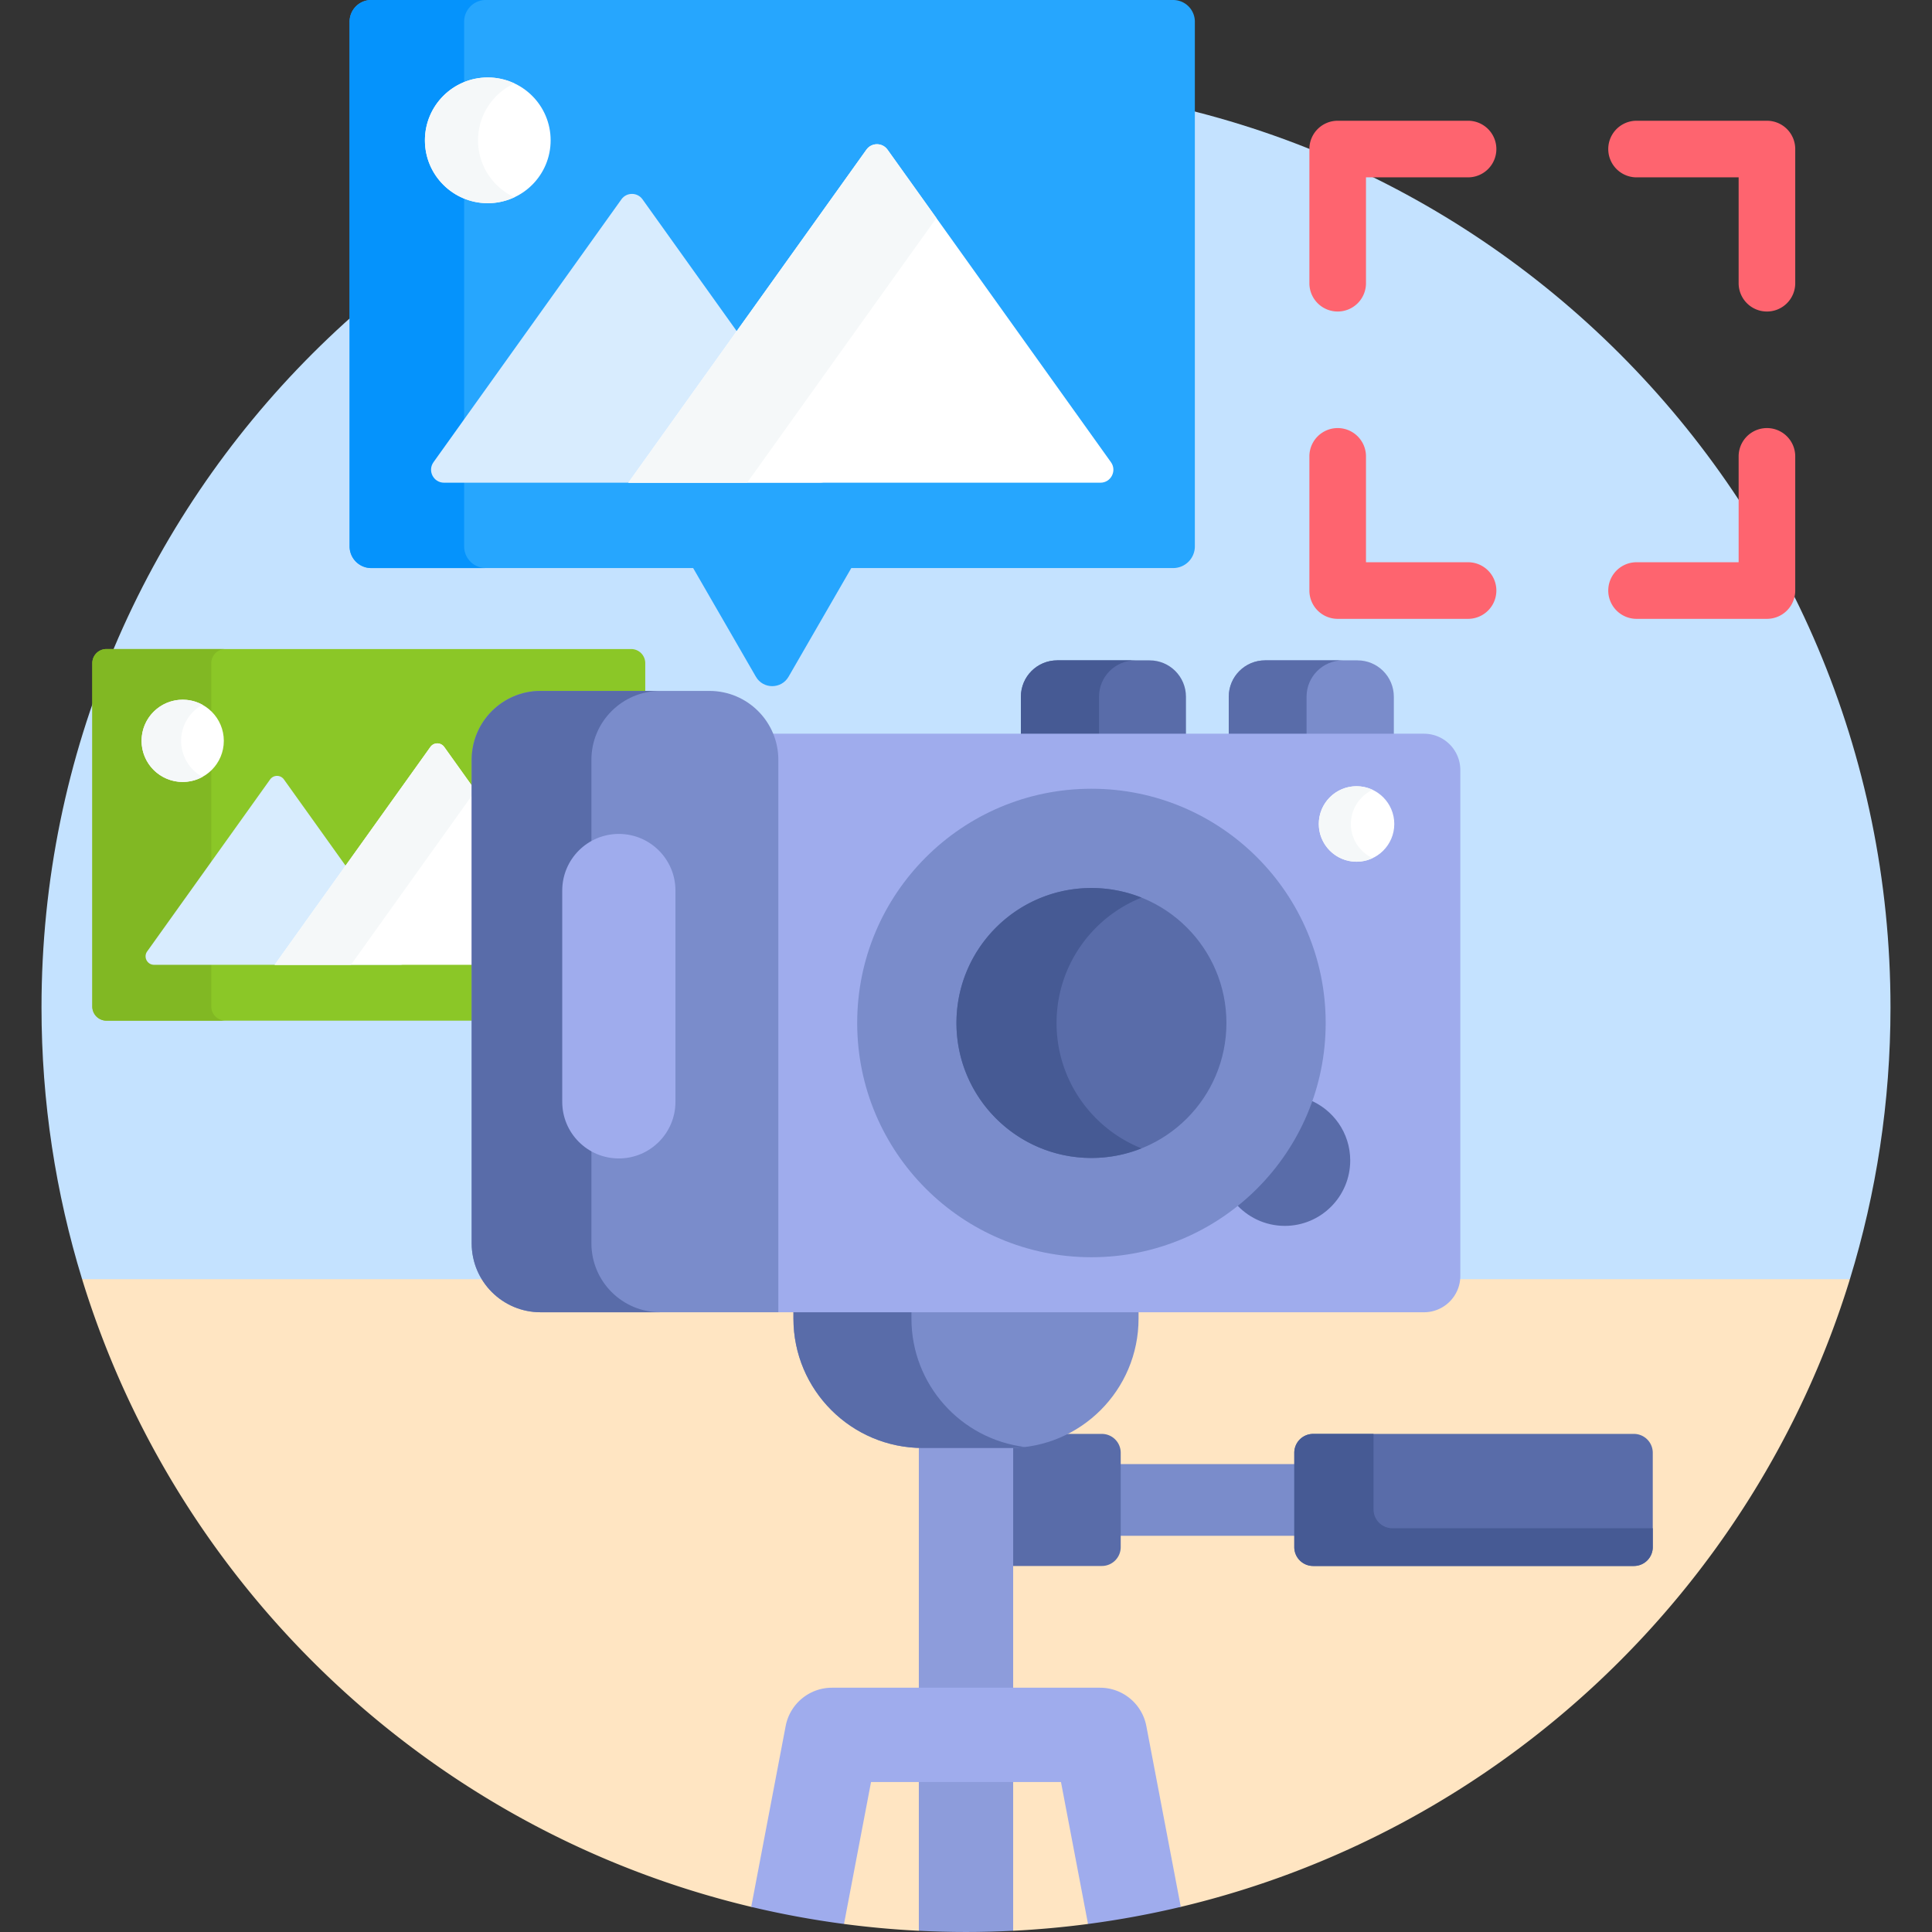 <svg xmlns="http://www.w3.org/2000/svg" version="1.1" xmlns:xlink="http://www.w3.org/1999/xlink" width="512" height="512" x="0" y="0" viewBox="0 0 512 512" style="enable-background:new 0 0 512 512" xml:space="preserve" class=""><rect x="0" y="0" width="512" height="512" fill="#333333" stroke="none"/><g><path fill="#c4e2ff" d="M256 22C120.69 22 11 131.69 11 267c0 25.058 3.771 49.233 10.76 72l3.346 1h461.787l3.346-1c6.99-22.767 10.76-46.942 10.76-72C501 131.69 391.31 22 256 22z" opacity="1" data-original="#c4e2ff"></path><path fill="#ffe5c2" d="M21.76 339c25.287 82.365 92.821 146.234 177.32 166.341h4.568c-1.137-.248-2.277-.489-3.407-.754l8.948-46.978a11.512 11.512 0 0 1 11.297-9.348H244.5v-64.528h23v64.528h24.014a11.513 11.513 0 0 1 11.297 9.348l8.948 46.978c-1.13.264-2.27.505-3.407.754h4.568C397.419 485.234 464.953 421.365 490.24 339z" opacity="1" data-original="#ffe5c2"></path><g fill="#ffe5c2"><path d="M244.5 471.262h-13.67a.999.999 0 0 0-.982.813l-6.474 33.987.292 3.812a246.485 246.485 0 0 0 19.834 1.801l1-4.731zM282.152 472.075a1 1 0 0 0-.982-.813H267.5v35.681l1 4.731c6.686-.336 13.3-.939 19.834-1.801l.292-3.812z" fill="#ffe5c2" opacity="1" data-original="#ffe5c2"></path></g><path fill="#7a8ccb" d="M296 388h48v19h-48z" opacity="1" data-original="#7a8ccb"></path><path fill="#596ca9" d="M292 380h-11.365a33.096 33.096 0 0 1-13.135 2.732V415H292a5 5 0 0 0 5-5v-25a5 5 0 0 0-5-5zM433 415h-85a5 5 0 0 1-5-5v-25a5 5 0 0 1 5-5h85a5 5 0 0 1 5 5v25a5 5 0 0 1-5 5z" opacity="1" data-original="#596ca9"></path><path fill="#465a94" d="M369 405a5 5 0 0 1-5-5v-20h-16a5 5 0 0 0-5 5v25a5 5 0 0 0 5 5h85a5 5 0 0 0 5-5v-5z" opacity="1" data-original="#465a94"></path><path fill="#8bc727" d="M126 201.362c0-9.518 7.743-17.261 17.261-17.261H171v-8.355a3.746 3.746 0 0 0-3.746-3.746H28.208a3.746 3.746 0 0 0-3.746 3.746v90.991a3.746 3.746 0 0 0 3.746 3.746H126z" opacity="1" data-original="#8bc727"></path><path fill="#81b823" d="M56 266.736v-90.991a3.746 3.746 0 0 1 3.746-3.746H28.208a3.746 3.746 0 0 0-3.746 3.746v90.991a3.746 3.746 0 0 0 3.746 3.746h31.538A3.746 3.746 0 0 1 56 266.736z" opacity="1" data-original="#81b823"></path><path fill="#d8ecfe" d="m71.586 206.557-32.58 45.573c-1.063 1.487 0 3.555 1.828 3.555h65.161c1.828 0 2.892-2.067 1.828-3.555l-32.581-45.573a2.247 2.247 0 0 0-3.656 0z" opacity="1" data-original="#d8ecfe"></path><path fill="#ffffff" d="m126 209.528-8.281-11.584a2.248 2.248 0 0 0-3.657 0l-41.279 57.74H126z" opacity="1" data-original="#ffffff"></path><path fill="#f5f8f9" d="m114.062 197.944-41.279 57.74H93l32.999-46.158-8.28-11.582a2.248 2.248 0 0 0-3.657 0z" opacity="1" data-original="#f5f8f9"></path><circle cx="48.418" cy="196.329" r="10.897" fill="#ffffff" opacity="1" data-original="#ffffff"></circle><path fill="#f5f8f9" d="M48 196.329c0-4.119 2.286-7.702 5.658-9.555a10.841 10.841 0 0 0-5.24-1.343c-6.018 0-10.897 4.879-10.897 10.897s4.879 10.897 10.897 10.897c1.9 0 3.685-.488 5.24-1.343A10.887 10.887 0 0 1 48 196.329z" opacity="1" data-original="#f5f8f9"></path><path fill="#26a6fe" d="m208.977 179.337 25.981-45c1.924-3.333-.481-7.5-4.33-7.5h-51.962c-3.849 0-6.255 4.167-4.33 7.5l25.981 45c1.925 3.333 6.736 3.333 8.66 0z" opacity="1" data-original="#26a6fe"></path><path fill="#26a6fe" d="M310.904 150.541H98.391a5.744 5.744 0 0 1-5.744-5.744V5.744A5.744 5.744 0 0 1 98.391 0h212.513a5.744 5.744 0 0 1 5.744 5.744v139.054a5.744 5.744 0 0 1-5.744 5.743z" opacity="1" data-original="#26a6fe"></path><path fill="#0593fc" d="M123 144.797V5.744A5.744 5.744 0 0 1 128.744 0H98.391a5.744 5.744 0 0 0-5.744 5.744v139.054a5.744 5.744 0 0 0 5.744 5.744h30.353a5.746 5.746 0 0 1-5.744-5.745z" opacity="1" data-original="#0593fc"></path><path fill="#d8ecfe" d="m164.682 52.824-49.803 69.664c-1.625 2.274 0 5.433 2.795 5.433h99.606c2.795 0 4.42-3.16 2.795-5.433l-49.803-69.664c-1.371-1.917-4.22-1.917-5.59 0z" opacity="1" data-original="#d8ecfe"></path><path fill="#ffffff" d="m229.611 39.658-63.099 88.263h125.109c2.795 0 4.42-3.16 2.795-5.433l-59.215-82.829c-1.37-1.917-4.219-1.917-5.59-.001z" opacity="1" data-original="#ffffff"></path><path fill="#f5f8f9" d="M235.201 39.659c-1.37-1.917-4.219-1.917-5.59 0l-63.099 88.263H198l50.15-70.149z" opacity="1" data-original="#f5f8f9"></path><circle cx="129.267" cy="37.19" r="16.658" fill="#ffffff" opacity="1" data-original="#ffffff"></circle><path fill="#f5f8f9" d="M126.685 37.19c0-6.681 3.943-12.428 9.62-15.082a16.558 16.558 0 0 0-7.038-1.576c-9.2 0-16.658 7.458-16.658 16.658s7.458 16.658 16.658 16.658c2.519 0 4.897-.575 7.038-1.576-5.678-2.654-9.62-8.4-9.62-15.082z" opacity="1" data-original="#f5f8f9"></path><path fill="#8d9cdb" d="M244.56 382.733c-.355 0-.707-.016-1.06-.027v128.967c4.142.208 8.307.326 12.5.326s8.358-.118 12.5-.326V382.706c-.353.011-.705.027-1.06.027z" opacity="1" data-original="#8d9cdb"></path><path fill="#9faced" d="M303.793 457.423a12.5 12.5 0 0 0-12.279-10.161h-71.027a12.5 12.5 0 0 0-12.279 10.161l-9.127 47.918a244.017 244.017 0 0 0 24.586 4.532l7.164-37.612h50.34l7.164 37.612a244.017 244.017 0 0 0 24.586-4.532z" opacity="1" data-original="#9faced"></path><path fill="#7a8ccb" d="M210.271 346.762v2.682c0 18.937 15.352 34.289 34.289 34.289h22.879c18.937 0 34.289-15.352 34.289-34.289v-2.682z" opacity="1" data-original="#7a8ccb"></path><path fill="#596ca9" d="M241.542 349.444v-2.682h-31.271v2.682c0 18.937 15.352 34.289 34.289 34.289h22.879c1.422 0 2.82-.097 4.196-.265-16.956-2.07-30.093-16.508-30.093-34.024z" opacity="1" data-original="#596ca9"></path><path fill="#7a8ccb" d="M369.381 195.443v-10.81c0-5.32-4.313-9.633-9.633-9.633h-24.481c-5.32 0-9.633 4.313-9.633 9.633v10.81z" opacity="1" data-original="#7a8ccb"></path><path fill="#596ca9" d="M346.253 195.443v-10.81c0-5.32 4.313-9.633 9.633-9.633h-20.619c-5.32 0-9.633 4.313-9.633 9.633v10.81zM314.293 195.443v-10.81c0-5.32-4.313-9.633-9.633-9.633h-24.481c-5.32 0-9.633 4.313-9.633 9.633v10.81z" opacity="1" data-original="#596ca9"></path><path fill="#465a94" d="M291.253 195.443v-10.81c0-5.32 4.313-9.633 9.633-9.633h-20.707c-5.32 0-9.633 4.313-9.633 9.633v10.81z" opacity="1" data-original="#465a94"></path><path fill="#9faced" d="M377.367 194.443H203.811a17.152 17.152 0 0 1 1.458 6.92v142.772l1 3.627h171.098c5.32 0 9.633-4.313 9.633-9.633V204.076c0-5.32-4.313-9.633-9.633-9.633z" opacity="1" data-original="#9faced"></path><path fill="#596ca9" d="M346.835 291.409c-3.843 10.867-10.677 20.326-19.511 27.393 3.18 3.709 7.891 6.068 13.16 6.068 9.576 0 17.339-7.763 17.339-17.339-.001-7.332-4.558-13.586-10.988-16.122z" opacity="1" data-original="#596ca9"></path><path fill="#7a8ccb" d="M206.269 347.762h-63.008c-10.085 0-18.261-8.176-18.261-18.261V201.362c0-10.085 8.176-18.261 18.261-18.261h44.746c10.085 0 18.261 8.176 18.261 18.261v146.4z" opacity="1" data-original="#7a8ccb"></path><path fill="#596ca9" d="M156.731 329.5V201.362c0-10.085 8.176-18.261 18.261-18.261h-31.731c-10.085 0-18.261 8.176-18.261 18.261V329.5c0 10.085 8.176 18.261 18.261 18.261h31.731c-10.085.001-18.261-8.175-18.261-18.261z" opacity="1" data-original="#596ca9"></path><circle cx="289.242" cy="271.102" r="62.077" fill="#7a8ccb" opacity="1" data-original="#7a8ccb"></circle><circle cx="289.242" cy="271.102" r="35.773" fill="#596ca9" opacity="1" data-original="#596ca9"></circle><path fill="#465a94" d="M280 271.102c0-15.068 9.321-27.951 22.508-33.222a35.659 35.659 0 0 0-13.266-2.551c-19.757 0-35.773 16.016-35.773 35.773s16.016 35.773 35.773 35.773c4.689 0 9.162-.911 13.266-2.551C289.321 299.053 280 286.17 280 271.102z" opacity="1" data-original="#465a94"></path><circle cx="359.5" cy="218.362" r="10" fill="#ffffff" opacity="1" data-original="#ffffff"></circle><path fill="#f5f8f9" d="M358 218.362c0-4.001 2.355-7.443 5.75-9.042a9.944 9.944 0 0 0-4.25-.958c-5.523 0-10 4.477-10 10s4.477 10 10 10c1.522 0 2.959-.35 4.25-.958-3.395-1.599-5.75-5.041-5.75-9.042z" opacity="1" data-original="#f5f8f9"></path><path fill="#9faced" d="M164 307c-8.284 0-15-6.716-15-15v-56c0-8.284 6.716-15 15-15 8.284 0 15 6.716 15 15v56c0 8.284-6.716 15-15 15z" opacity="1" data-original="#9faced"></path><path fill="#fe646f" d="M354.5 82.556a7.5 7.5 0 0 1-7.5-7.5V39.5a7.5 7.5 0 0 1 7.5-7.5h34.553a7.5 7.5 0 0 1 0 15H362v28.056a7.5 7.5 0 0 1-7.5 7.5zM468.257 82.556a7.5 7.5 0 0 1-7.5-7.5V47h-27.052a7.5 7.5 0 0 1 0-15h34.552a7.5 7.5 0 0 1 7.5 7.5v35.556a7.5 7.5 0 0 1-7.5 7.5zM468.257 164h-34.552a7.5 7.5 0 0 1 0-15h27.052v-28.056a7.5 7.5 0 0 1 15 0V156.5a7.5 7.5 0 0 1-7.5 7.5zM389.053 164H354.5a7.5 7.5 0 0 1-7.5-7.5v-35.556a7.5 7.5 0 0 1 15 0V149h27.053a7.5 7.5 0 0 1 0 15z" opacity="1" data-original="#fe646f"></path></g></svg>